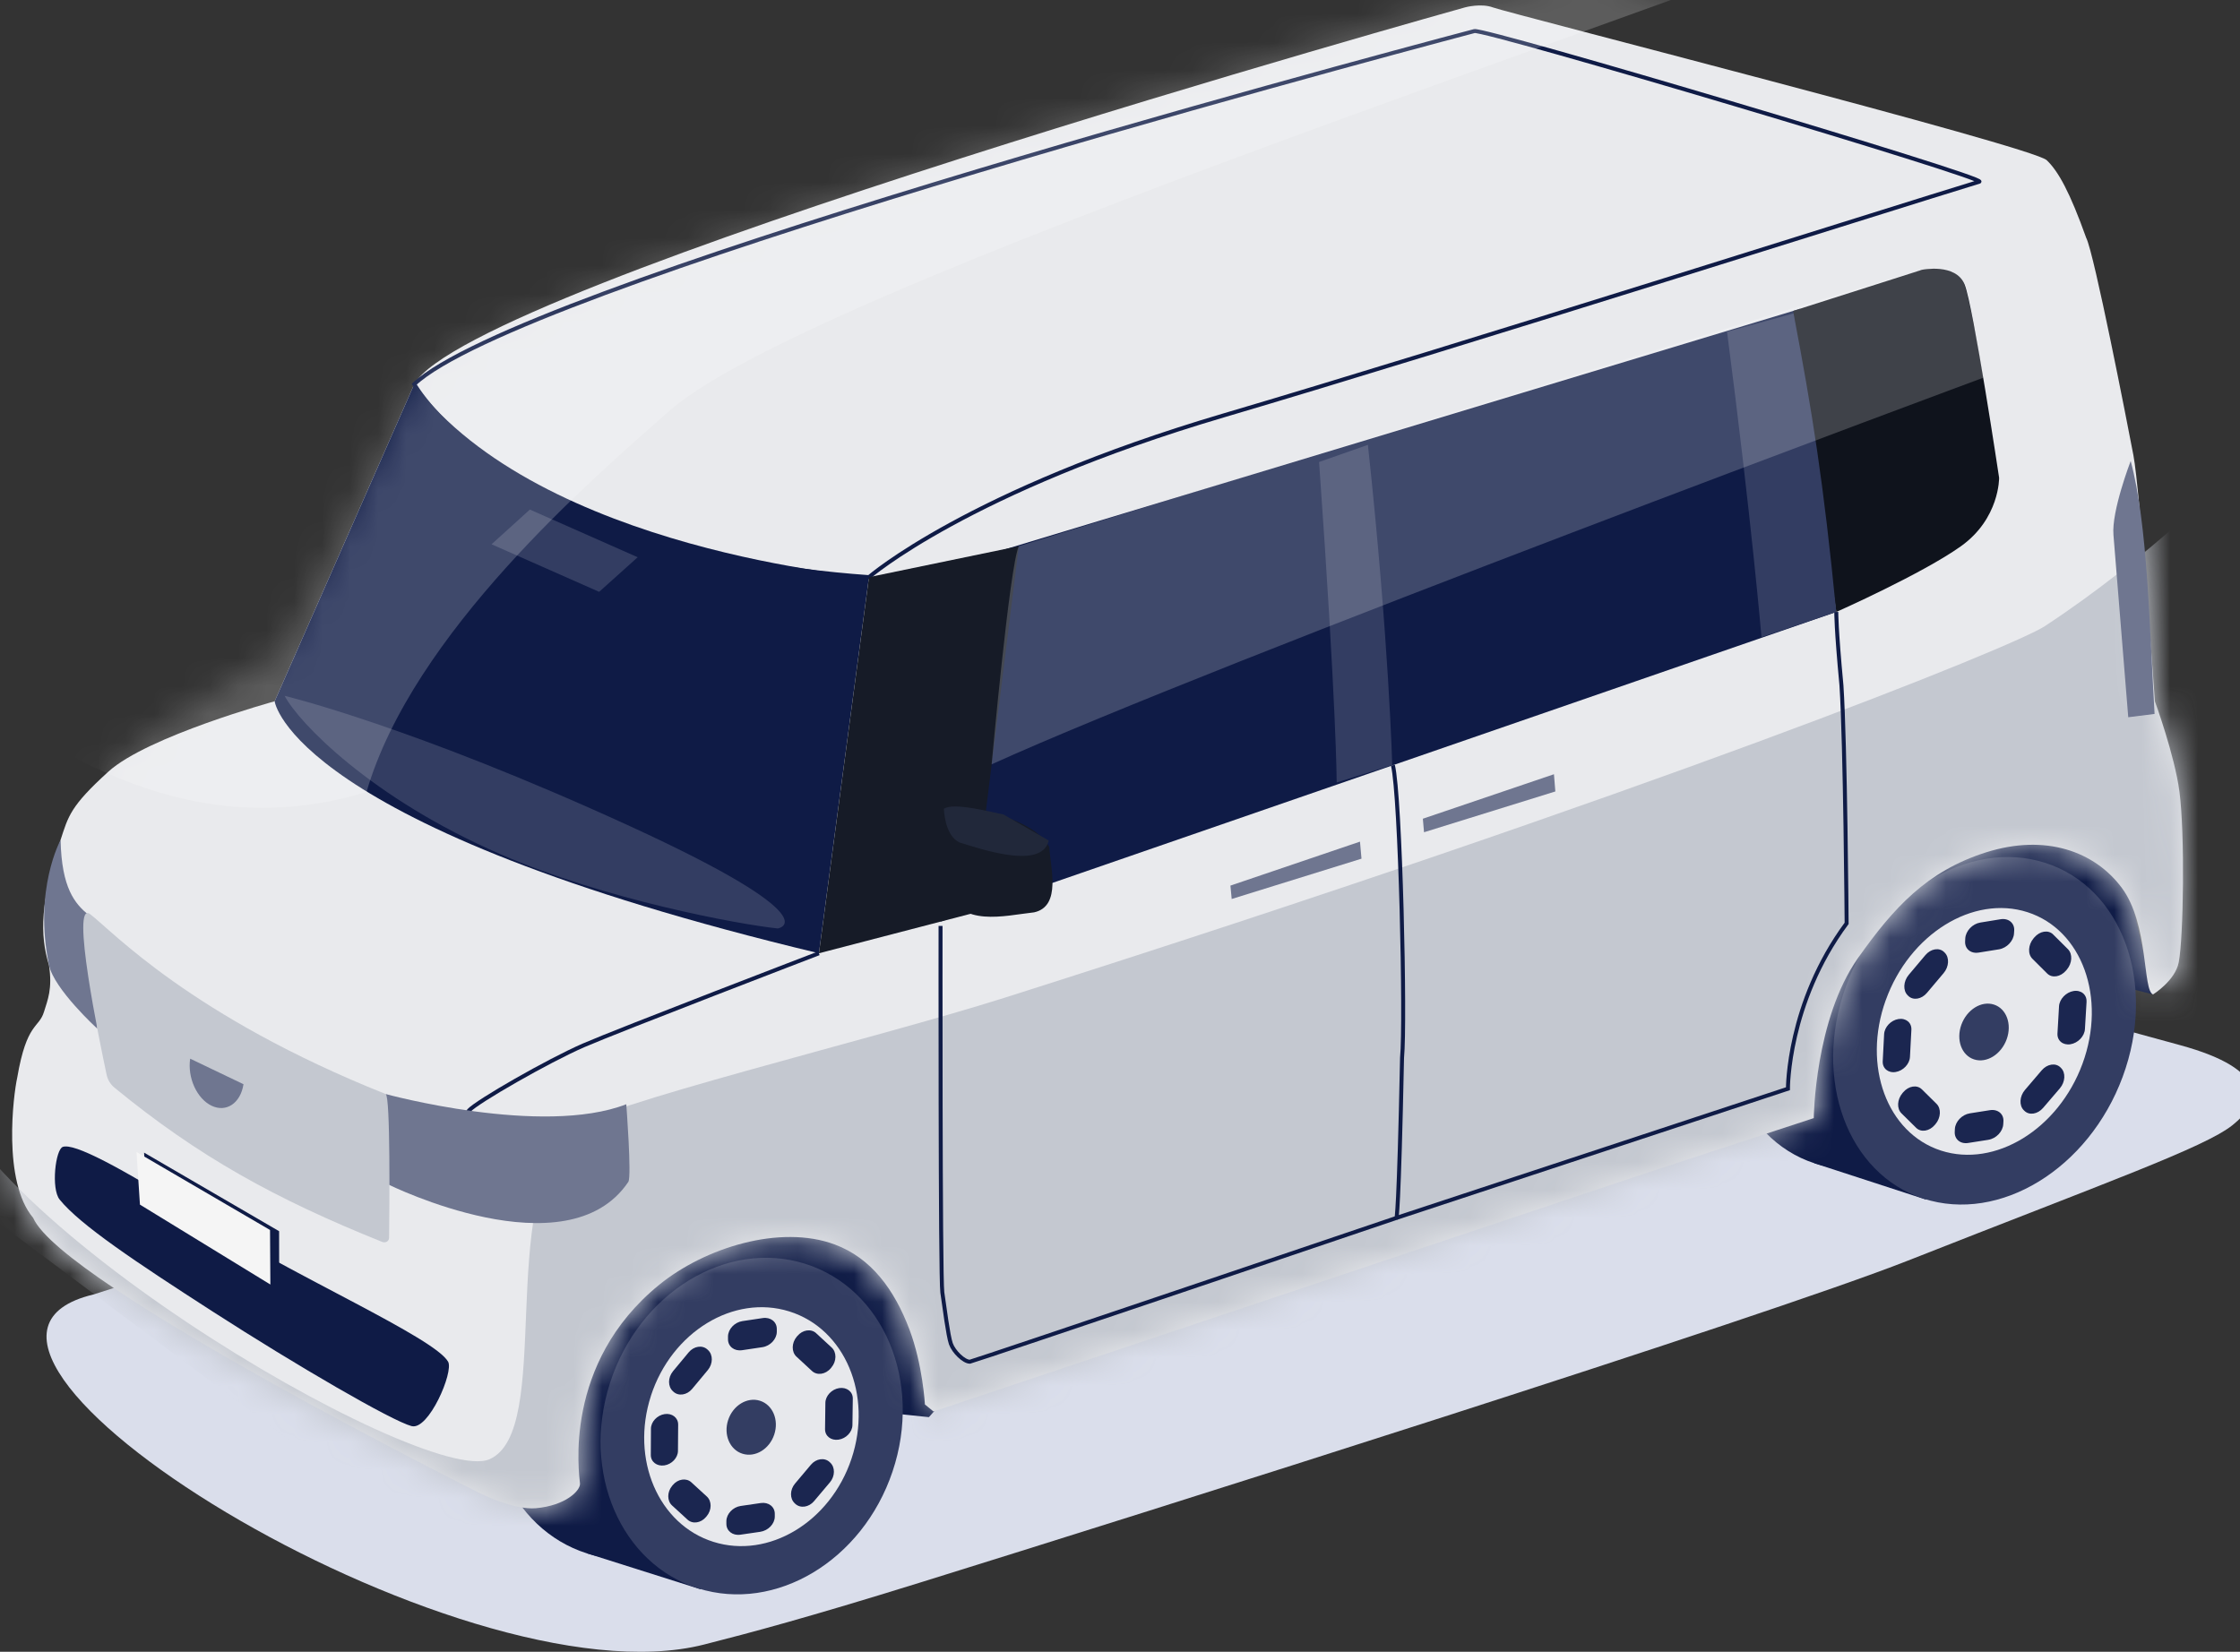 <svg width="80" height="59" viewBox="0 0 80 59" fill="none" xmlns="http://www.w3.org/2000/svg">
<rect x="0" y="0" width="80" height="59" fill="#333333" stroke="none"/>
<g clip-path="url(#clip0_1353_16030)">
<path d="M64.875 33.782C61.662 32.905 54.158 29.975 51.068 31.025L3.328 46.24C-4.325 48.08 16.37 60.978 25.147 58.741C26.806 58.319 28.844 57.776 32.837 56.535C40.855 54.043 62.983 47.06 68.14 45.028C75.272 42.216 78.73 40.986 79.73 40.191C80.733 39.393 81.088 38.213 77.858 37.331L64.875 33.782Z" fill="#DADEEB"/>
<path d="M74.188 34.831L69.279 38.121L36.91 46.451L33.175 50.619L28.865 50.176L21.376 42.392L74.767 26.175L76.895 35.521L74.188 34.831Z" fill="#0F1B46"/>
<path d="M17.811 48.136C16.804 51.337 18.219 54.617 20.964 55.486C23.711 56.354 26.783 54.49 27.831 51.296C28.888 48.077 27.488 44.736 24.698 43.859C21.911 42.982 18.824 44.908 17.81 48.136H17.811Z" fill="#0F1B46"/>
<path d="M20.964 55.484L25.019 56.767L28.816 45.154L24.698 43.859L20.964 55.484Z" fill="#0F1B46"/>
<path d="M21.786 49.399C20.758 52.592 22.169 55.865 24.933 56.735C27.699 57.605 30.805 55.748 31.876 52.563C32.956 49.353 31.559 46.019 28.75 45.139C25.944 44.262 22.823 46.179 21.786 49.398V49.399Z" fill="#333D62"/>
<path d="M23.248 49.857C22.513 52.126 23.513 54.456 25.48 55.074C27.448 55.693 29.655 54.368 30.411 52.104C31.172 49.827 30.179 47.466 28.19 46.843C26.202 46.221 23.987 47.575 23.247 49.857H23.248Z" fill="#E7E8EC"/>
<path d="M26.005 50.722C25.833 51.245 26.063 51.784 26.518 51.926C26.973 52.069 27.48 51.762 27.652 51.239C27.825 50.716 27.596 50.176 27.14 50.033C26.685 49.89 26.176 50.2 26.005 50.723V50.722Z" fill="#333D62"/>
<path d="M27.229 48.12L26.503 48.228C26.225 48.27 25.998 48.094 26 47.836V47.735C26.004 47.477 26.233 47.231 26.513 47.189L27.24 47.08C27.52 47.038 27.746 47.215 27.743 47.473V47.574C27.739 47.833 27.508 48.078 27.229 48.12Z" fill="#1B2650"/>
<path d="M27.163 54.713L26.442 54.818C26.165 54.858 25.941 54.683 25.942 54.429V54.329C25.946 54.075 26.174 53.833 26.451 53.792L27.171 53.687C27.448 53.646 27.674 53.821 27.671 54.075V54.175C27.668 54.43 27.438 54.671 27.161 54.711L27.163 54.713Z" fill="#1B2650"/>
<path d="M24.22 50.886L24.213 51.824C24.212 52.07 23.992 52.304 23.725 52.343C23.459 52.382 23.241 52.214 23.243 51.968L23.248 51.03C23.25 50.784 23.469 50.55 23.737 50.51C24.004 50.47 24.221 50.64 24.22 50.886Z" fill="#1B2650"/>
<path d="M30.457 49.959L30.444 50.902C30.441 51.149 30.218 51.384 29.949 51.423C29.68 51.464 29.462 51.294 29.466 51.046L29.478 50.105C29.482 49.857 29.704 49.621 29.973 49.581C30.243 49.541 30.461 49.711 30.457 49.959Z" fill="#1B2650"/>
<path d="M24.692 52.948L25.245 53.455C25.426 53.622 25.423 53.938 25.239 54.156L25.217 54.183C25.034 54.403 24.735 54.447 24.554 54.28L24.002 53.774C23.82 53.607 23.822 53.292 24.006 53.072L24.028 53.045C24.212 52.825 24.51 52.781 24.691 52.947L24.692 52.948Z" fill="#1B2650"/>
<path d="M29.147 47.62L29.703 48.133C29.885 48.302 29.881 48.622 29.694 48.844L29.672 48.871C29.485 49.095 29.183 49.139 29.001 48.972L28.446 48.459C28.264 48.291 28.267 47.971 28.454 47.747L28.477 47.721C28.663 47.497 28.966 47.452 29.148 47.62H29.147Z" fill="#1B2650"/>
<path d="M28.393 52.993L28.96 52.32C29.145 52.099 29.446 52.054 29.628 52.222L29.649 52.242C29.831 52.41 29.826 52.726 29.641 52.947L29.073 53.62C28.888 53.84 28.588 53.884 28.406 53.718L28.384 53.697C28.203 53.531 28.207 53.214 28.392 52.994L28.393 52.993Z" fill="#1B2650"/>
<path d="M24.033 48.982L24.597 48.303C24.782 48.081 25.083 48.035 25.265 48.203L25.287 48.223C25.469 48.391 25.466 48.71 25.282 48.934L24.718 49.612C24.533 49.833 24.233 49.879 24.052 49.711L24.03 49.691C23.848 49.523 23.85 49.205 24.034 48.982H24.033Z" fill="#1B2650"/>
<path d="M62.013 33.99C60.859 37.301 62.112 40.675 64.804 41.552C67.498 42.43 70.646 40.484 71.841 37.181C73.047 33.851 71.811 30.413 69.076 29.527C66.341 28.641 63.176 30.652 62.013 33.99Z" fill="#0F1B46"/>
<path d="M64.803 41.552L68.781 42.847L73.115 30.835L69.076 29.527L64.803 41.552Z" fill="#0F1B46"/>
<path d="M65.912 35.266C64.736 38.568 65.986 41.937 68.697 42.814C71.41 43.693 74.592 41.755 75.81 38.462C77.038 35.141 75.806 31.709 73.05 30.822C70.297 29.936 67.097 31.937 65.912 35.266Z" fill="#333D62"/>
<path d="M67.346 35.729C66.506 38.075 67.392 40.473 69.321 41.098C71.251 41.722 73.511 40.34 74.374 37.998C75.24 35.642 74.364 33.212 72.412 32.583C70.461 31.955 68.192 33.369 67.347 35.729H67.346Z" fill="#E7E8EC"/>
<path d="M70.049 36.602C69.854 37.143 70.056 37.697 70.503 37.841C70.949 37.986 71.469 37.664 71.666 37.124C71.863 36.583 71.66 36.027 71.213 35.883C70.766 35.738 70.246 36.06 70.049 36.602V36.602Z" fill="#333D62"/>
<path d="M71.393 33.909L70.665 34.026C70.385 34.071 70.168 33.891 70.183 33.625L70.188 33.52C70.203 33.254 70.444 32.998 70.724 32.953L71.453 32.834C71.733 32.789 71.951 32.97 71.936 33.237L71.929 33.342C71.914 33.609 71.672 33.863 71.393 33.909Z" fill="#1B2650"/>
<path d="M71.013 40.713L70.29 40.826C70.013 40.87 69.798 40.691 69.812 40.428L69.817 40.325C69.831 40.063 70.071 39.812 70.349 39.768L71.072 39.654C71.35 39.611 71.566 39.789 71.551 40.052L71.545 40.155C71.53 40.418 71.291 40.668 71.013 40.712V40.713Z" fill="#1B2650"/>
<path d="M68.264 36.784L68.213 37.752C68.2 38.005 67.971 38.248 67.702 38.291C67.435 38.334 67.227 38.161 67.24 37.907L67.29 36.94C67.303 36.685 67.532 36.442 67.801 36.399C68.069 36.356 68.278 36.529 68.264 36.784H68.264Z" fill="#1B2650"/>
<path d="M74.52 35.785L74.462 36.758C74.447 37.013 74.214 37.257 73.944 37.3C73.674 37.342 73.466 37.169 73.481 36.914L73.537 35.942C73.552 35.687 73.786 35.442 74.056 35.398C74.326 35.355 74.535 35.529 74.519 35.786L74.52 35.785Z" fill="#1B2650"/>
<path d="M68.637 38.909L69.163 39.429C69.335 39.599 69.317 39.926 69.124 40.153L69.1 40.181C68.907 40.409 68.608 40.456 68.435 40.286L67.909 39.767C67.737 39.597 67.753 39.271 67.947 39.043L67.971 39.015C68.164 38.786 68.463 38.739 68.637 38.91V38.909Z" fill="#1B2650"/>
<path d="M73.326 33.378L73.855 33.904C74.028 34.077 74.009 34.407 73.812 34.638L73.788 34.666C73.591 34.897 73.289 34.946 73.115 34.774L72.587 34.248C72.413 34.077 72.432 33.746 72.629 33.514L72.653 33.486C72.85 33.254 73.152 33.205 73.326 33.377L73.326 33.378Z" fill="#1B2650"/>
<path d="M72.32 38.931L72.917 38.232C73.113 38.002 73.414 37.955 73.587 38.126L73.608 38.147C73.781 38.318 73.761 38.645 73.566 38.875L72.969 39.572C72.773 39.801 72.472 39.848 72.3 39.677L72.279 39.657C72.106 39.486 72.125 39.159 72.32 38.931Z" fill="#1B2650"/>
<path d="M68.169 34.821L68.763 34.116C68.958 33.885 69.259 33.836 69.433 34.007L69.454 34.028C69.627 34.2 69.61 34.53 69.414 34.76L68.82 35.464C68.626 35.695 68.325 35.743 68.152 35.572L68.131 35.551C67.957 35.38 67.975 35.051 68.169 34.821Z" fill="#1B2650"/>
<path d="M14.795 13.723L9.809 25.049C9.809 25.049 5.265 26.297 3.872 27.561C2.511 28.797 2.442 29.146 2.162 30.004C1.442 32.213 1.414 33.379 1.749 34.476C1.879 35.319 1.701 35.717 1.574 36.133C1.389 36.745 0.956 36.5 0.615 38.493C0.481 39.09 0.08 42.198 1.185 43.501C2.215 45.881 17.161 53.346 17.161 53.346C17.161 53.346 18.35 53.942 19.139 53.872C20.202 53.777 20.733 53.241 20.714 52.99C20.688 52.661 20.077 48.705 23.549 45.886C25.18 44.562 27.863 43.728 29.811 44.451C31.108 44.932 31.939 46.054 32.48 47.488C32.956 48.747 33.033 50.166 33.033 50.166L33.338 50.416L58.857 41.879L64.777 39.938C64.777 39.938 64.814 36.405 66.357 34.221C67.631 32.418 68.825 31.11 70.933 30.444C73.049 29.775 74.808 30.406 75.78 31.715C76.75 33.023 76.517 35.373 76.894 35.521C76.894 35.521 77.687 35.032 77.813 34.368C77.982 33.477 78.037 29.792 77.836 28.269C77.666 26.979 76.962 25.055 76.962 25.055C76.962 25.055 76.425 17.475 76.194 16.266C75.963 15.054 74.791 9.047 74.507 8.495C73.923 6.864 73.515 6.121 73.096 5.721C72.581 5.231 53.868 0.47 53.324 0.267C52.898 0.107 52.329 0.262 52.329 0.262C52.329 0.262 16.828 10.152 14.795 13.721V13.723Z" fill="#E9EAED"/>
<path d="M14.795 13.723L9.809 25.049C9.809 25.049 10.363 29.531 29.247 34.05L31.034 20.615C31.034 20.615 19.318 19.679 14.795 13.723Z" fill="#0F1B46"/>
<path d="M14.795 13.723C14.795 13.723 18.127 19.695 31.034 20.615C31.034 20.615 34.582 17.529 43.709 14.836C52.014 12.386 67.42 7.487 70.69 6.49C71.063 6.376 53.026 1.012 52.656 1.11C47.893 2.369 18.488 10.265 14.795 13.723Z" stroke="#0F1B46" stroke-width="0.142" stroke-miterlimit="10"/>
<path d="M29.247 34.05C29.247 34.05 22.105 36.789 20.837 37.341C19.573 37.891 17.027 39.352 16.745 39.67C16.464 39.987 18.808 40.304 19.765 40.277C20.554 40.254 21.419 40.253 22.646 39.89" stroke="#0F1B46" stroke-width="0.142" stroke-miterlimit="10"/>
<mask id="mask0_1353_16030" style="mask-type:luminance" maskUnits="userSpaceOnUse" x="0" y="-2" width="78" height="56">
<path d="M15.293 12.37L10.748 23.756C10.748 23.756 5.885 25.706 4.491 26.973C3.129 28.21 2.712 28.889 2.433 29.748C1.712 31.958 1.353 33.205 1.689 34.303C2.024 35.399 2.28 35.787 1.85 36.255C1.421 36.722 0.503 36.781 0.612 38.61C0.334 39.241 0.158 41.849 0.957 43.177C3.477 47.075 17.163 53.348 17.163 53.348C17.163 53.348 18.353 53.944 19.142 53.874C20.204 53.779 20.736 53.243 20.716 52.992C20.691 52.663 20.079 48.707 23.552 45.887C25.182 44.564 27.865 43.73 29.813 44.453C31.111 44.934 31.941 46.056 32.483 47.49C32.958 48.748 33.036 50.168 33.036 50.168L33.341 50.418L58.86 41.881L64.78 39.94C64.78 39.94 64.817 36.407 66.36 34.222C67.633 32.419 68.827 31.112 70.936 30.445C73.052 29.777 74.811 30.408 75.783 31.717C76.753 33.025 76.52 35.375 76.896 35.523C76.896 35.523 77.69 35.034 77.816 34.369C77.985 33.478 78.039 29.794 77.838 28.27C77.669 26.981 76.965 25.057 76.965 25.057C76.965 25.057 76.607 17.357 76.376 16.148C76.144 14.936 74.546 9.204 74.261 8.652C72.983 6.168 72.962 5.952 72.543 5.551C72.029 5.061 62.799 1.153 62.799 1.153C62.799 1.153 57.536 -1.026 56.992 -1.229C56.566 -1.389 55.92 -1.126 55.92 -1.126C55.92 -1.126 17.332 8.796 15.295 12.372L15.293 12.37Z" fill="white"/>
</mask>
<g mask="url(#mask0_1353_16030)">
<path d="M-4 40.548L-2.385 37.379C-2.339 42.977 15.142 53.16 17.486 52.121C19.78 51.104 17.715 43.011 20.371 40.368C21.235 39.508 31.16 37.136 35.904 35.63C59.213 28.228 71.906 23.103 73.027 22.367C76.764 19.916 79.639 16.972 79.639 16.972L89 39.934L19.139 58.03L-0.586 43.275L-4 40.548Z" fill="#C4C8D0"/>
</g>
<path d="M33.586 32.92L65.58 21.859L64.293 11.029L35.382 19.776L33.586 32.92Z" fill="#0F1B46"/>
<path d="M64.043 11.105L68.643 9.637C68.643 9.637 69.849 9.385 70.164 10.162C70.478 10.938 71.397 17.066 71.397 17.066C71.397 17.066 71.419 18.522 70.033 19.511C68.651 20.496 65.581 21.859 65.581 21.859L64.043 11.105Z" fill="#0F131C"/>
<path d="M29.248 34.05L34.757 32.616L36.387 19.508L31.035 20.615L29.248 34.05Z" fill="#161B27"/>
<path d="M33.591 33.074C33.591 33.074 33.578 45.639 33.654 46.161C33.73 46.683 33.86 47.71 33.959 47.996C34.059 48.282 34.424 48.639 34.639 48.639C34.962 48.558 49.875 43.502 49.875 43.502C49.875 43.502 49.958 43.355 50.073 37.785C50.199 36.488 50.014 28.431 49.747 27.334" stroke="#0F1B46" stroke-width="0.142" stroke-miterlimit="10"/>
<path d="M49.876 43.501L63.855 38.888C63.855 38.888 63.837 35.836 65.951 32.981C65.951 32.981 65.905 26.585 65.766 24.481C65.572 22.425 65.582 21.858 65.582 21.858" stroke="#0F1B46" stroke-width="0.142" stroke-miterlimit="10"/>
<path d="M43.944 31.633L43.989 32.111L48.625 30.671L48.571 30.062L43.944 31.633Z" fill="#6F7690"/>
<path d="M47.11 16.502C47.736 25.327 47.739 27.95 47.739 27.95L49.722 27.329C49.722 27.329 49.608 22.895 48.854 15.889L47.11 16.502Z" fill="#333D62"/>
<path d="M50.816 29.244L50.858 29.727L55.548 28.27L55.498 27.655L50.816 29.244Z" fill="#6F7690"/>
<path d="M61.68 11.849C62.561 18.626 62.91 22.758 62.91 22.758L65.58 21.859C65.123 17.184 64.727 14.741 64.055 11.195L61.68 11.849Z" fill="#333D62"/>
<path d="M17.555 19.441L21.398 21.14L22.774 19.904L18.924 18.201L17.555 19.441Z" fill="#333D62"/>
<path d="M10.165 24.854C10.65 25.786 13.227 28.498 17.891 30.519C21.633 32.142 26.362 33.013 27.777 33.164C27.777 33.164 29.775 32.848 22.494 29.508C14.719 25.942 10.165 24.854 10.165 24.854Z" fill="#333D62"/>
<path d="M14.701 50.939C15.309 51.1 16.21 49 16.004 48.639C15.514 47.78 10.585 45.627 7.199 43.51C4.159 41.609 2.654 40.836 2.247 40.964C1.981 41.048 1.817 42.46 2.131 42.848C2.86 43.75 4.822 45.06 7.608 46.855C10.62 48.794 13.995 50.753 14.701 50.94V50.939Z" fill="#0F1B46"/>
<path d="M13.774 39.078C13.774 39.078 19.358 40.606 22.367 39.443C22.367 39.443 22.565 42.03 22.44 42.216C20.254 45.469 13.878 42.313 13.878 42.313L13.774 39.078Z" fill="#6F7690"/>
<path d="M3.15 32.671L3.477 36.746C3.477 36.746 1.929 35.331 1.751 34.476C1.189 31.77 2.164 30.004 2.164 30.004C2.199 31.731 2.68 32.279 3.151 32.671H3.15Z" fill="#6F7690"/>
<path d="M3.812 38.403C3.849 38.575 3.948 38.736 4.093 38.854C7.076 41.303 9.834 42.829 13.648 44.359C13.769 44.408 13.895 44.334 13.896 44.213C13.908 43.175 13.947 39.147 13.774 39.078C6.815 36.298 4.022 33.268 3.222 32.655C2.503 32.104 3.549 37.173 3.811 38.403H3.812Z" fill="#C4C8D0"/>
<path d="M8.696 38.727C8.592 39.404 8.082 39.747 7.557 39.496C7.032 39.245 6.689 38.492 6.792 37.815L8.696 38.727Z" fill="#6F7690"/>
<path d="M5.264 43.061L9.971 45.936L9.968 43.977L5.146 41.171L5.264 43.061Z" fill="#0F1B46"/>
<path d="M4.998 43.028L9.656 45.882L9.644 43.934L4.875 41.149L4.998 43.028Z" fill="#F5F5F5"/>
<path d="M76.096 16.467C76.703 18.713 76.767 22.401 76.949 25.501L76.009 25.619L75.481 19.112C75.405 18.256 76.096 16.467 76.096 16.467Z" fill="#6F7690"/>
<path opacity="0.2" d="M35.417 27.3C43.497 23.634 70.829 13.493 70.829 13.493C70.798 13.124 70.285 10.346 70.1 10.038C69.683 9.346 68.642 9.638 68.642 9.638C66.504 10.186 36.386 19.509 36.386 19.509C36.057 20.199 35.416 27.3 35.416 27.3H35.417Z" fill="white"/>
<mask id="mask1_1353_16030" style="mask-type:luminance" maskUnits="userSpaceOnUse" x="0" y="-2" width="78" height="56">
<path d="M14.795 13.723L10.098 23.268C10.098 23.268 5.886 25.706 4.491 26.972C3.129 28.209 2.442 29.145 2.163 30.004C1.443 32.213 1.415 33.379 1.75 34.476C2.085 35.571 1.859 35.743 1.733 36.159C1.549 36.771 0.86 36.882 0.969 38.711C1.115 41.168 1.198 42.848 2.302 44.151C3.406 45.451 17.163 53.346 17.163 53.346C17.163 53.346 18.353 53.942 19.142 53.872C20.204 53.777 20.736 53.241 20.716 52.99C20.691 52.661 20.08 48.705 23.552 45.886C25.182 44.562 27.865 43.728 29.813 44.451C31.111 44.932 31.941 46.054 32.483 47.488C32.958 48.747 33.036 50.166 33.036 50.166L33.341 50.416L58.86 41.879L64.78 39.938C64.78 39.938 64.817 36.405 66.36 34.221C67.633 32.418 68.827 31.11 70.936 30.444C73.052 29.775 74.811 30.406 75.783 31.716C76.753 33.023 76.52 35.373 76.896 35.521C76.896 35.521 77.69 35.032 77.816 34.368C77.985 33.477 78.039 29.792 77.839 28.269C77.669 26.979 76.965 25.055 76.965 25.055C76.965 25.055 76.607 17.355 76.376 16.146C76.144 14.934 74.546 9.202 74.262 8.65C72.983 6.166 72.962 5.95 72.543 5.55C72.029 5.059 62.799 1.152 62.799 1.152C62.799 1.152 57.536 -1.028 56.992 -1.231C56.566 -1.39 55.92 -1.128 55.92 -1.128C55.92 -1.128 16.831 10.153 14.797 13.722L14.795 13.723Z" fill="white"/>
</mask>
<g mask="url(#mask1_1353_16030)">
<path opacity="0.2" d="M70.038 -4.173C67.261 -2.013 29.519 9.718 23.896 14.683C21.142 17.114 14.744 22.61 13.09 28.288C6.712 30.232 1.882 26.719 -1.129 24.703L17.761 2.78L53.769 -5L70.039 -4.173H70.038Z" fill="white"/>
</g>
<path d="M34.321 28.788C35.254 28.934 37.009 29.356 37.477 30.26C37.503 30.94 37.927 32.37 36.933 32.588C35.852 32.707 34.314 33.135 33.792 31.776C33.959 31.313 33.198 28.526 34.32 28.788H34.321Z" fill="#161B27"/>
<path d="M33.71 28.889C34.06 28.642 35.446 29.023 35.831 29.089L37.455 30.023C37.212 31.074 35.072 30.34 34.261 30.09C33.732 29.831 33.712 28.904 33.71 28.888V28.889Z" fill="#21283A"/>
</g>
<defs>
<clipPath id="clip0_1353_16030">
<rect width="80" height="59" fill="white"/>
</clipPath>
</defs>
</svg>
